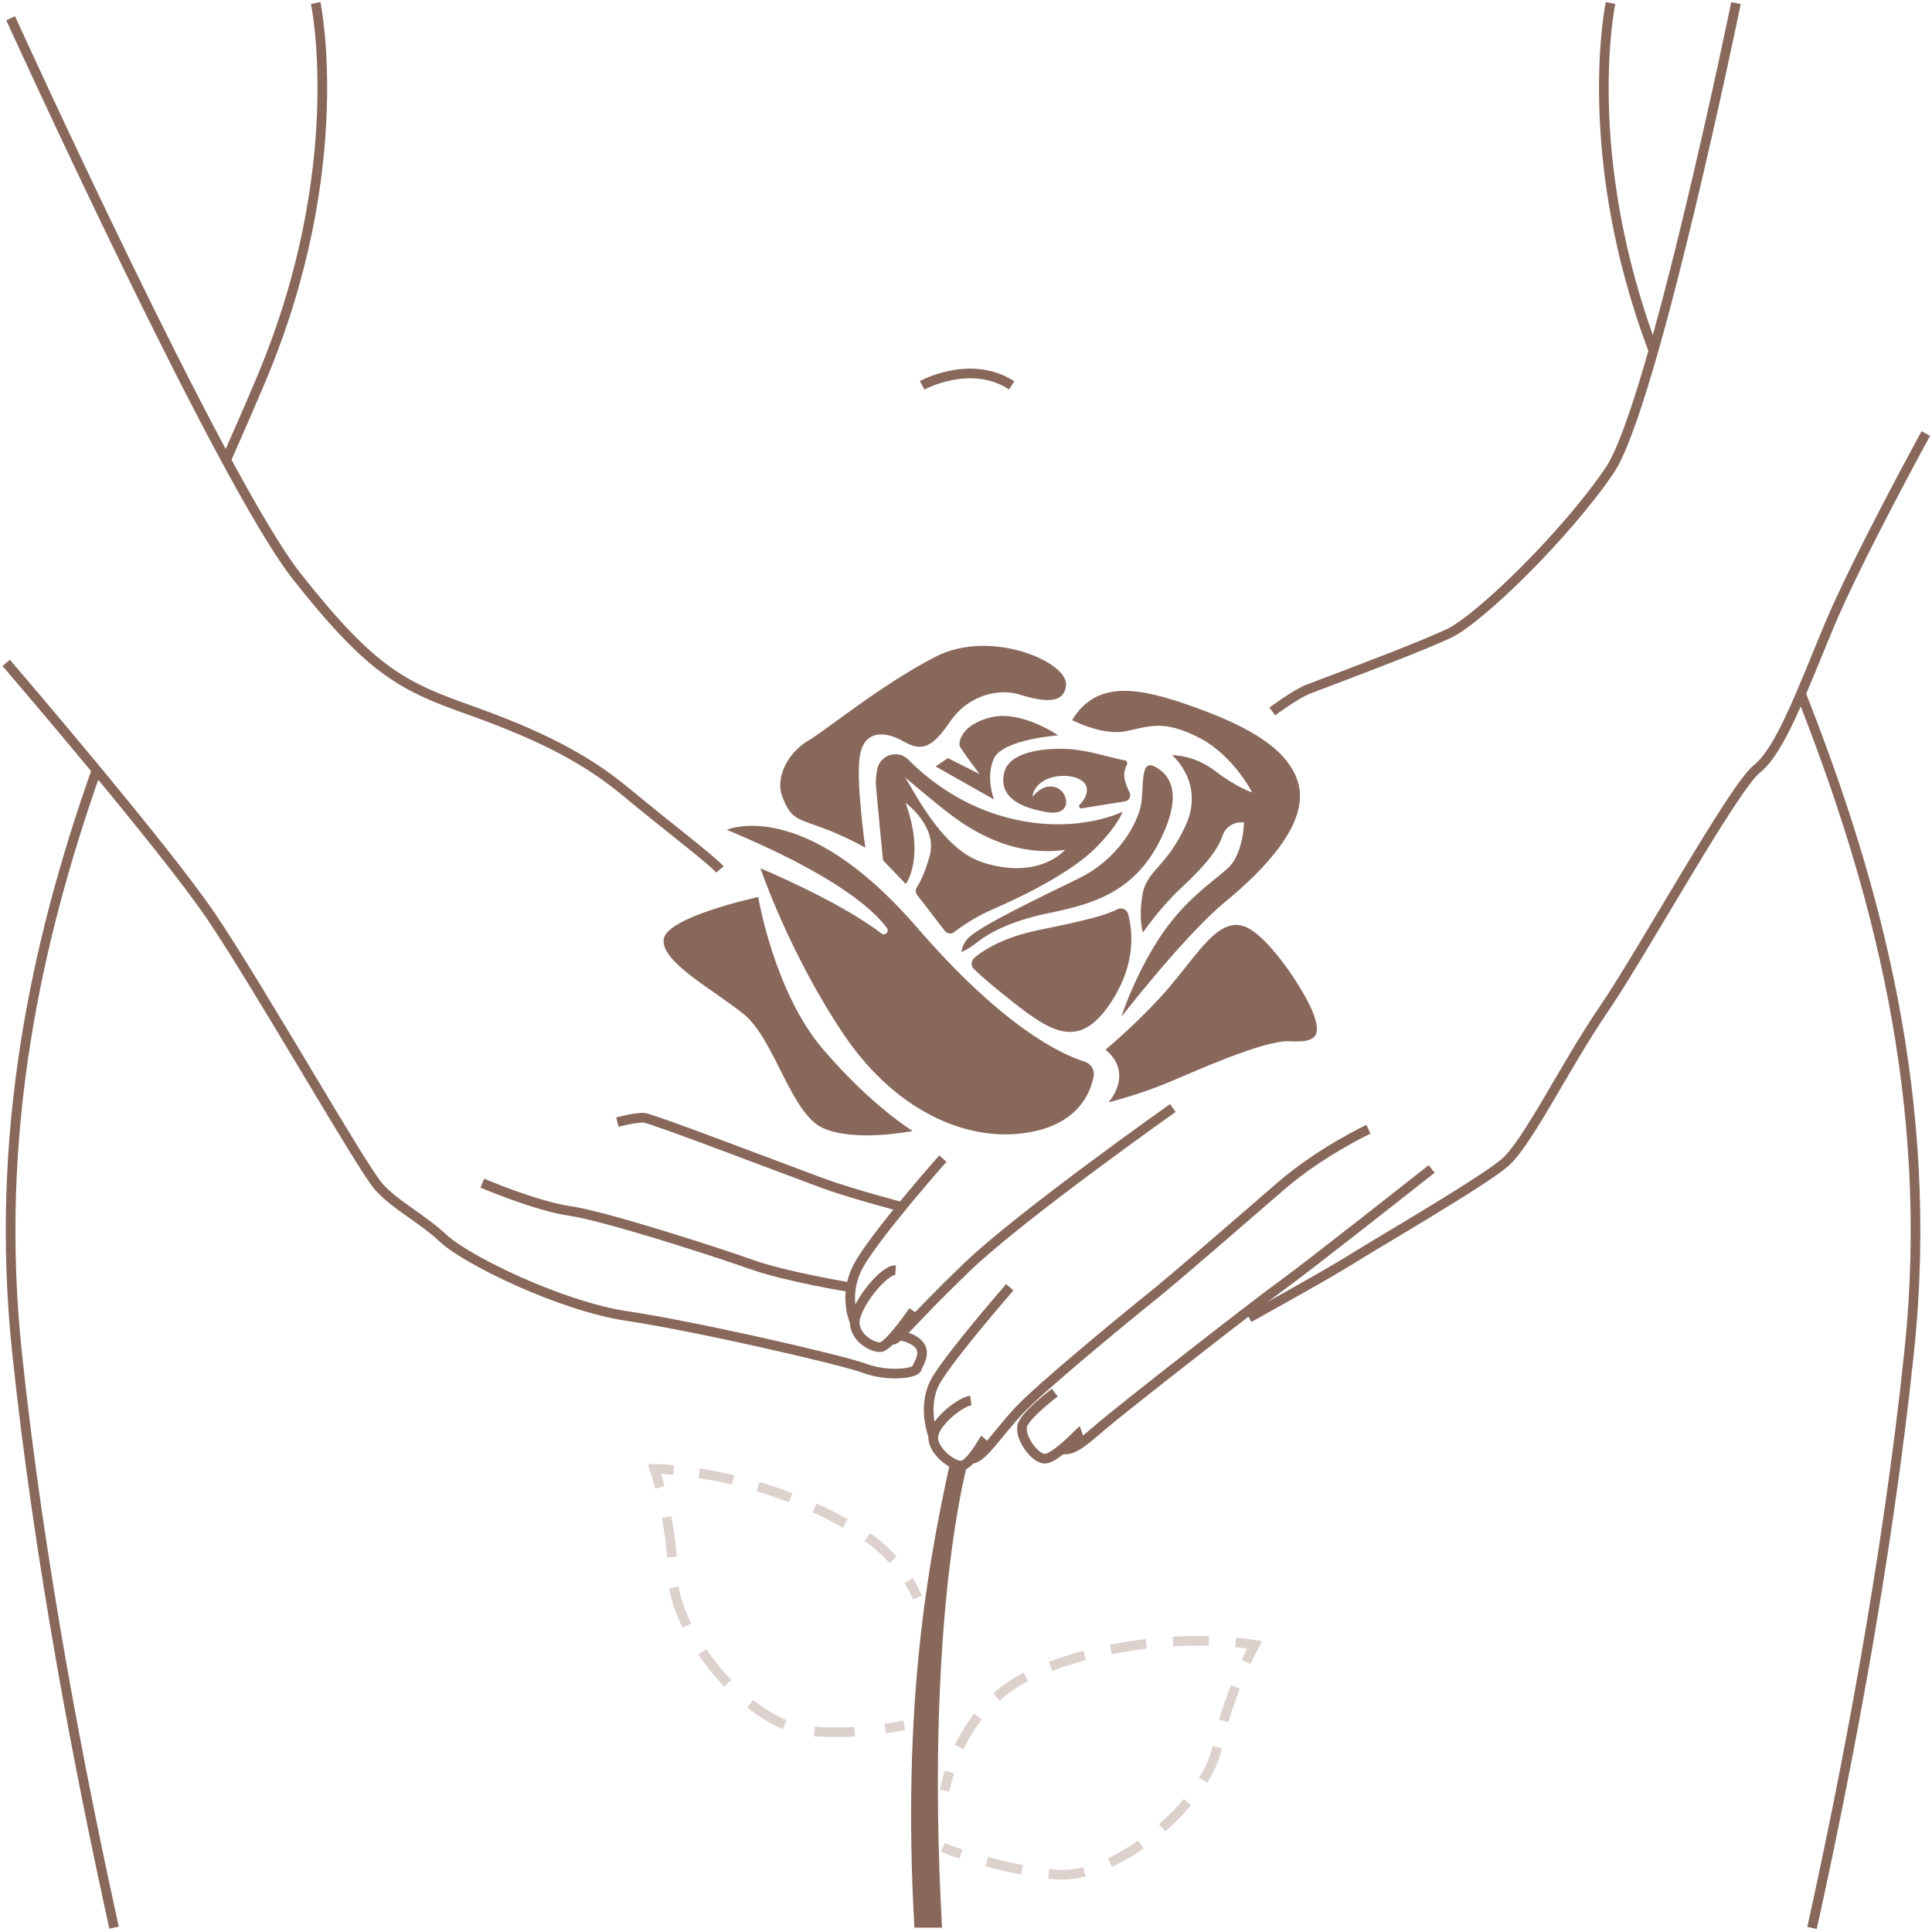 <?xml version="1.0" encoding="UTF-8"?>
<svg id="_Слой_1" data-name="Слой 1" xmlns="http://www.w3.org/2000/svg" width="200" height="200" viewBox="0 0 200 200">
  <defs>
    <style>
      .cls-1 {
        fill: #89685c;
      }

      .cls-2 {
        stroke-dasharray: 0 0 4.19 3.15;
      }

      .cls-2, .cls-3, .cls-4, .cls-5, .cls-6, .cls-7, .cls-8 {
        fill: none;
      }

      .cls-2, .cls-3, .cls-5, .cls-6, .cls-7 {
        stroke: #ddd1ce;
      }

      .cls-3 {
        stroke-dasharray: 0 0 3.73 2.8;
      }

      .cls-4 {
        stroke-miterlimit: 10;
      }

      .cls-4, .cls-8 {
        stroke: #89685c;
      }

      .cls-6 {
        stroke-dasharray: 0 0 3.71 2.78;
      }

      .cls-7 {
        stroke-dasharray: 0 0 3.57 2.68;
      }
    </style>
  </defs>
  <path class="cls-8" d="m186.44,71.83c7.72,19.56,13.93,42.05,11.2,68.07-2.27,21.66-6.5,43.56-10.06,59.68"/>
  <path class="cls-8" d="m171.16,36.29c-7.72-20.43-4.44-35.98-4.44-35.98"/>
  <path class="cls-8" d="m179.71.32s-8.57,41.71-13.08,48.37-13.53,15.45-16.69,16.91-9.79,3.95-14.46,5.72c-1.35.51-3.77,2.33-3.77,2.33"/>
  <path class="cls-8" d="m199.36,44.88s-7.21,13.15-10.07,20.04c-2.86,6.89-5.02,12.78-7.43,14.69-2.41,1.9-11.85,19.03-15.84,24.86-3.99,5.83-7.88,13.87-10.25,15.9-2.37,2.03-13.5,8.48-15.81,9.95s-10.66,6.09-10.66,6.09"/>
  <path class="cls-8" d="m148.2,121.01s-12.63,9.98-15.45,12.01c-2.82,2.03-16.55,12.76-18.66,14.57s-2.96,2.54-4.02,2.45"/>
  <path class="cls-8" d="m141.66,116.9s-4.9,2.31-8.91,5.75c-4,3.44-10.82,9.41-13.64,11.67-2.82,2.26-11.5,9.41-13.7,11.78-2.2,2.37-3.89,5.1-4.9,4.89"/>
  <path class="cls-8" d="m101.96,148.95c-.17.19-1.46,2.63-2.4,2.76-.93.13-3.29-1.7-2.91-3.23s2.85-3.37,3.85-3.5"/>
  <path class="cls-8" d="m96.61,148.65s-1.25-3.13.31-5.79,7.61-9.6,7.61-9.6"/>
  <path class="cls-8" d="m9.95,79.84C3.73,97.47-.61,117.35,1.75,139.9c2.27,21.65,6.5,43.54,10.06,59.65"/>
  <path class="cls-8" d="m32.68.31s3.57,16.97-5.56,38.75c-1.16,2.77-2.41,5.62-3.71,8.55"/>
  <path class="cls-8" d="m121.41,114.7s-15.72,11.11-21.3,16.46c-5.58,5.36-7.16,7.55-7.72,7.55"/>
  <path class="cls-8" d="m94.55,135.71s-2.48,3.63-3.37,3.74-3.1-1.17-2.63-3.06,3.06-4.99,4.16-4.9"/>
  <path class="cls-8" d="m88.48,136.83s-1.27-2.67.36-5.75c1.63-3.08,8.76-11.14,8.76-11.14"/>
  <path class="cls-8" d="m1.1,1.89s21.74,47.78,29.61,57.76c7.86,9.98,11.08,11.42,17.93,13.87s11.78,4.82,16.18,8.48,8.91,7.05,9.7,8.01"/>
  <path class="cls-8" d="m.64,68.62s16.2,18.85,21.19,26.2,15.64,26.13,17.42,28.08c1.78,1.94,4.31,3.13,6.68,5.33s12.12,6.99,19,8.01,21.93,4.45,24.58,5.41c2.65.96,5.36.45,5.41,0s1.97-2.57-1.8-3.43"/>
  <path class="cls-8" d="m49.93,122.48s5.52,2.37,9.08,2.88,15.11,4.23,18.72,5.52,10.28,2.38,10.28,2.38"/>
  <path class="cls-8" d="m63.91,116.16s1.92-.51,2.76-.45,15.39,5.64,18.49,6.77c3.1,1.13,8.31,2.49,8.31,2.49"/>
  <path class="cls-8" d="m95.46,39.89s4.99-2.77,9.27,0"/>
  <path class="cls-8" d="m111.95,148.13c-.06.02-2.65,2.82-3.76,2.87s-2.82-2.42-2.31-3.57,3.31-3.27,3.31-3.27"/>
  <g>
    <path class="cls-1" d="m112.28,109.9c.66.2,1.06.87.93,1.55-.34,1.71-1.56,4.6-5.95,5.62-6.37,1.5-14.26-1.62-19.88-9.93-5.62-8.31-8.66-17.25-8.66-17.25,0,0,8.03,3.31,12.52,6.74.37.29.85-.19.57-.57-1.46-1.98-5.49-5.54-16.57-10.16,0,0,7.91-3.53,19.66,10.08,9.03,10.45,15.05,13.2,17.36,13.91Z"/>
    <path class="cls-1" d="m78.49,92.86s1.65,9.86,6.71,15.76c5.05,5.9,9.28,8.46,9.28,8.46,0,0-5.97,1.2-9.3-.31-3.33-1.51-5-9.24-8.22-11.81-3.22-2.58-8.58-5.41-8.25-7.74s9.78-4.36,9.78-4.36Z"/>
    <path class="cls-1" d="m114.77,114.1s2.66-2.95-.33-5.44c0,0,3.89-3.22,6.81-6.71,2.92-3.49,4.78-6.65,7.24-6.15,2.46.5,6.49,6.6,7.43,9.03s.31,3.12-2.39,2.96c-2.7-.16-10.04,3.22-12.89,4.39-2.85,1.17-5.87,1.93-5.87,1.93Z"/>
    <path class="cls-1" d="m100.82,100.31c-.33-.33-.31-.86.05-1.16.89-.76,2.91-2.1,6.56-2.85,4.11-.84,6.92-1.47,8.22-2.17.45-.24,1,0,1.13.49.45,1.64.83,4.93-1.51,8.73-3.35,5.44-6.26,3.67-10.54.28-2.25-1.78-3.36-2.77-3.9-3.31Z"/>
    <path class="cls-1" d="m116.1,105.24s6.53-8.42,10.72-11.87,8.63-8.14,7.61-12.17c-1.02-4.03-6.29-6.43-11.33-8.19s-9.57-2.72-12.11,1.54c0,0,3.15,1.65,5.59,1.14,2.44-.51,3.86-1.19,7.48.64,3.62,1.83,5.56,5.7,5.56,5.7,0,0-1.58-.49-3.82-2.21-2.24-1.72-4.46-1.64-4.46-1.64,0,0,3.42,2.87,1.39,7.29-2.03,4.42-4.08,4.6-4.48,7.24s.07,3.82.07,3.82c0,0,1.74-2.54,3.85-4.51s3.77-3.74,4.36-5.44,2.25-1.44,2.25-1.44c0,0-.06,3.27-1.69,4.75-1.62,1.48-4.55,3.3-7.15,7.33-2.6,4.03-3.85,8.03-3.85,8.03Z"/>
    <path class="cls-1" d="m89.58,87.75s-1.04-7.11-.54-9.66,2.64-2.38,4.4-1.39c1.76.99,2.84,1.05,4.87-1.94,2.03-2.99,5.25-3.42,7.04-2.91,1.79.51,4.8,1.46,5.01-.93s-7.82-5.9-13.57-2.91c-5.75,2.99-11.22,7.55-13.15,8.68s-3.46,3.69-2.65,5.79c.81,2.09,1.27,2.21,3.79,3.09,2.52.88,4.81,2.19,4.81,2.19Z"/>
    <path class="cls-1" d="m102.91,82.77s-.92-2.27-.02-4.25,6.65-2.4,6.65-2.4c0,0-3.8-2.63-6.94-1.87s-3.37,2.61-3.25,2.97,2.05,2.91,2.05,2.91l-3.27-1.65-1.28.86,6.06,3.43Z"/>
    <path class="cls-1" d="m111.96,83.68c-.21.03-.34-.22-.2-.37.38-.4.82-1.01.75-1.66-.11-1.14-2-1.58-3.5-1.2-1.5.37-2.1,1.39-2.12,2.03,0,0,1.05-1.44,2.41-.97,1.37.47,1.76,2.99-.86,2.57-2.62-.42-5.08-1.46-4.5-4.06s5.49-2.68,7.6-2.39c1.74.24,3.88.92,4.9,1.08.2.03.32.25.22.44-.18.35-.37.91-.23,1.54.1.48.31.95.5,1.33.2.4-.04.87-.48.94l-4.49.72Z"/>
    <path class="cls-1" d="m99.53,98.55s.63-.21,1.66-1.03,3.25-2.15,7.39-3c4.14-.86,8.61-1.97,11.35-7.22,2.74-5.24,1.09-7.21-.43-7.96s-1.05,2.16-1.39,3.99-2.27,5.57-6.46,7.61c-4.19,2.05-10.03,4.84-11.36,6.11-.72.69-.76,1.5-.76,1.5Z"/>
    <path class="cls-1" d="m116.2,84.03s-5.27,2.68-12.83.35c-4.31-1.33-7.44-3.83-9.34-5.74-1.08-1.09-2.94-.5-3.22,1-.11.62-.18,1.22-.13,1.72.16,1.9.73,7.7.73,7.7l2.36,2.45s2.04-2.71-.03-8.41c0,0,3.36,2.46,2.5,5.5-.52,1.85-1.02,2.78-1.32,3.23-.17.25-.16.58.02.81l2.87,3.73c.23.3.67.36.97.12.73-.57,2.19-1.59,4.2-2.46,2.97-1.27,8.04-3.79,10.51-6.32,2.46-2.53,2.71-3.7,2.71-3.7Zm-14.59,5.2c-4.41-1.46-7.38-8.24-7.99-8.81.32.27,3.43,2.89,4.64,3.8,1.28.96,5.96,4.62,11.99,3.76,0,0-2.69,3.22-8.64,1.26Z"/>
    <path class="cls-4" d="m93.62,80.41s-.01-.01-.02-.02c0,0,0,0,.02.02Z"/>
  </g>
  <g>
    <path class="cls-5" d="m97.78,185.37c.13-.62.3-1.27.51-1.93"/>
    <path class="cls-6" d="m99.3,180.85c1.52-3.18,4.14-6.34,8.69-8.08,7.52-2.89,14.55-3.07,18.54-2.84"/>
    <path class="cls-5" d="m127.91,170.02c1.26.12,1.98.25,1.98.25,0,0-.37.66-.9,1.78"/>
    <path class="cls-3" d="m127.89,174.62c-.69,1.76-1.41,3.92-1.88,6.22-1.15,5.72-10.22,13.63-16.55,13.22-2.69-.17-6.04-.95-8.65-1.72"/>
    <path class="cls-5" d="m99.48,191.93c-.75-.24-1.39-.48-1.88-.68"/>
  </g>
  <g>
    <path class="cls-5" d="m94.99,165.38c-.27-.59-.58-1.18-.94-1.76"/>
    <path class="cls-7" d="m92.45,161.47c-.97-1.09-2.17-2.1-3.62-2.99-6.9-4.22-13.82-5.66-17.77-6.16"/>
    <path class="cls-5" d="m69.74,152.17c-1.26-.11-1.99-.11-1.99-.11,0,0,.25.72.56,1.92"/>
    <path class="cls-2" d="m69,157.04c.34,1.79.62,3.91.65,6.11.1,5.83,7.58,15.25,13.88,16,2.28.27,4.56.19,6.54-.02"/>
    <path class="cls-5" d="m91.64,178.94c.72-.11,1.39-.23,1.97-.34"/>
  </g>
  <path class="cls-1" d="m100.19,151.39s-4.48,15.64-2.67,48.16h-2.86c-1.32-23.11,1.43-37.83,3.72-48.27.96.36.9.28,1.81.11Z"/>
</svg>